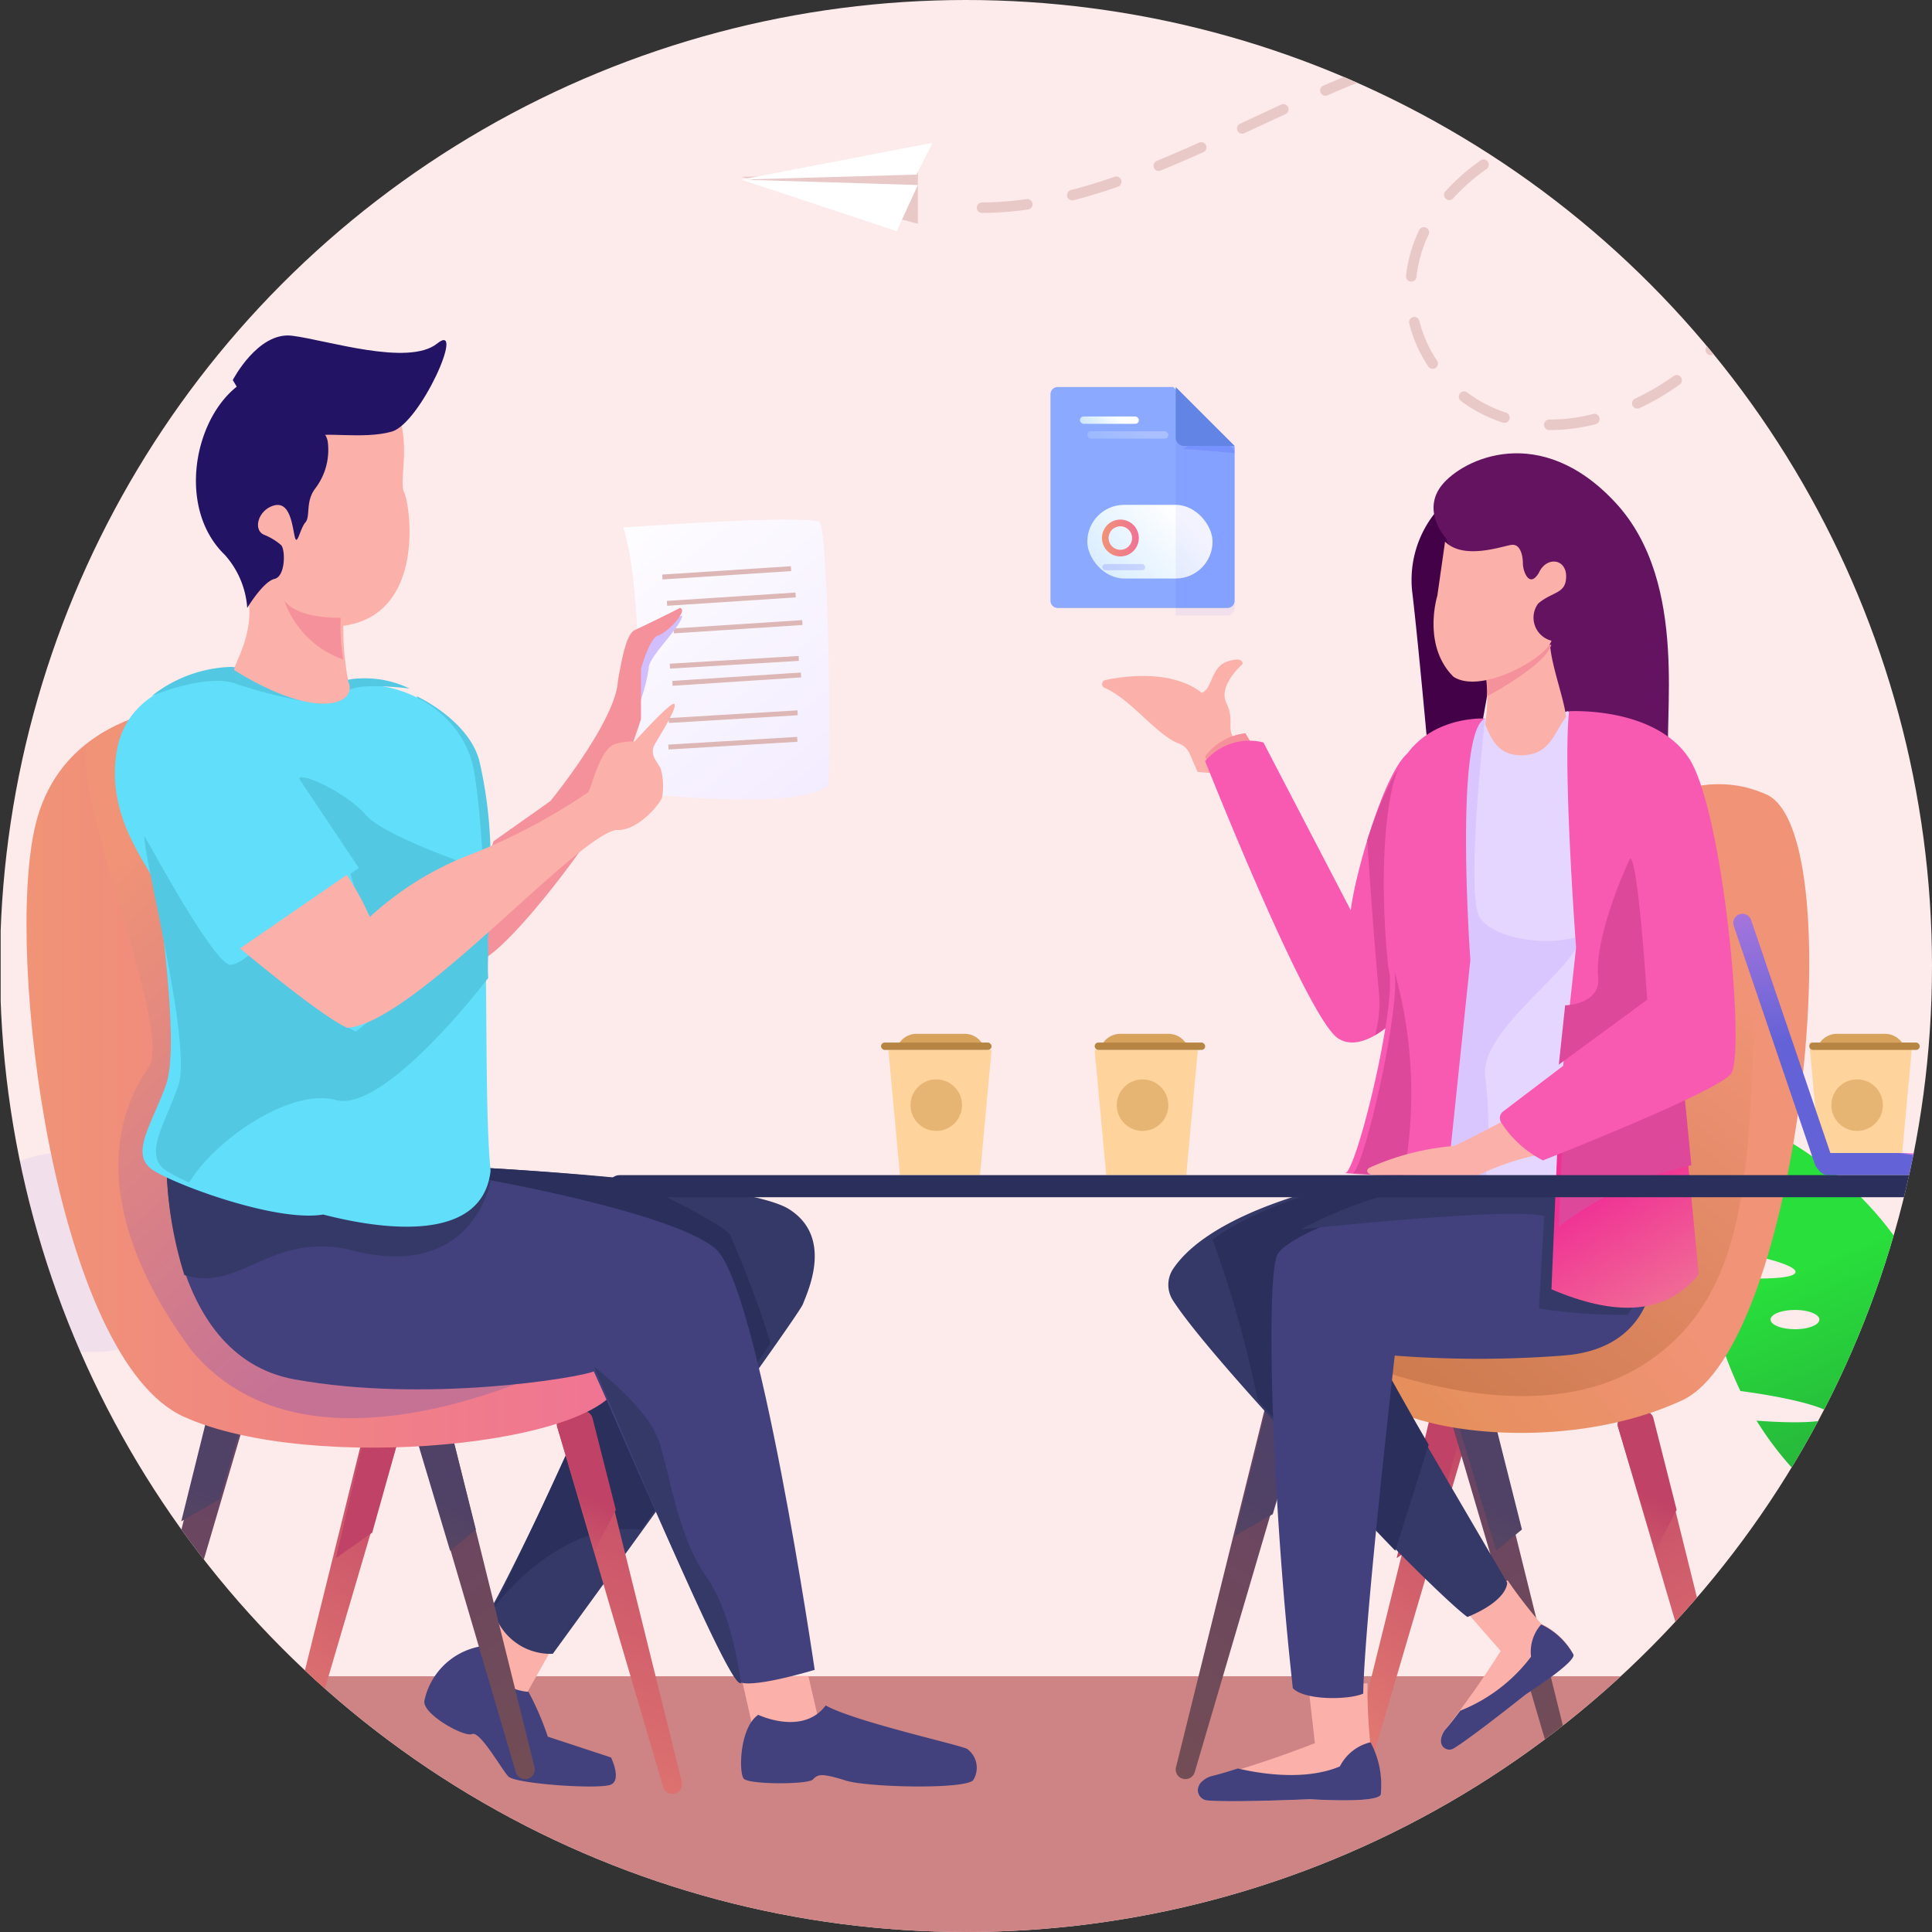 <svg xmlns="http://www.w3.org/2000/svg" xmlns:xlink="http://www.w3.org/1999/xlink" width="122" height="122" viewBox="0 0 122 122"><rect x="0" y="0" width="122" height="122" fill="#333333" stroke="none"/><defs><style>.a,.bt{fill:#fff;}.a{stroke:#707070;}.b{clip-path:url(#a);}.c{fill:#fdeaea;}.d{fill:#ce8484;}.bx,.cd,.cg,.e{fill:blue;}.ch,.e,.f{opacity:0.05;}.bu,.f{fill:none;}.g{fill:url(#b);}.h{fill:url(#c);}.i{fill:url(#d);}.j{fill:url(#e);}.k{fill:url(#f);}.l{fill:url(#g);}.m{fill:url(#h);}.n{fill:url(#i);}.o{fill:#e9c8c8;}.p{fill:url(#j);}.q{fill:url(#k);}.r{fill:url(#l);}.s{fill:url(#m);}.t{fill:url(#n);}.u{fill:url(#o);}.v{fill:url(#p);}.w{fill:url(#q);}.x{fill:url(#r);}.y{fill:url(#s);}.z{fill:#fcb0aa;}.aa{fill:#42417d;}.ab{fill:#353967;}.ac{fill:#2a305b;}.ad{fill:#430248;}.ae{fill:#641360;}.af{fill:url(#t);}.ag{fill:url(#u);}.ah{fill:#f4919a;}.ai{fill:#f85ab2;}.aj{fill:#de489b;}.ak{fill:url(#v);}.al{fill:#d7a25c;}.am{fill:#ffd49c;}.an{fill:#b78543;}.ao{fill:#e7b573;}.ap{fill:url(#w);}.aq{fill:url(#x);}.ar{fill:url(#y);}.as{fill:#ddb6b6;}.at{fill:url(#z);}.au{fill:url(#aa);}.av{fill:url(#ab);}.aw{fill:url(#ac);}.ax{fill:url(#ad);}.ay{fill:url(#ae);}.az{fill:url(#af);}.ba{fill:url(#ag);}.bb{fill:url(#ah);}.bc{fill:url(#ai);}.bd{fill:url(#aj);}.be{fill:#53c8e3;}.bf{fill:#61defa;}.bg{fill:#231364;}.bh{fill:url(#ak);}.bi{fill:url(#al);}.bj{fill:url(#am);}.bk{fill:url(#an);}.bl{fill:url(#ap);}.bm{fill:url(#aq);}.bn{fill:url(#ar);}.bo{fill:url(#as);}.bp{fill:url(#at);}.bq{fill:url(#au);}.br{fill:url(#av);}.bs{fill:url(#aw);}.bu,.cg{opacity:0.12;}.bv{fill:#8ba9ff;}.bw{fill:url(#ax);}.bx{opacity:0.1;}.by{fill:#6284e5;}.bz{fill:url(#ay);}.ca{opacity:0.26;fill:url(#az);}.cb{fill:url(#ba);}.cc{opacity:0.13;}.ce{fill:url(#bb);}.cf{fill:url(#bc);}.ch{fill:#ff0700;}</style><clipPath id="a"><circle class="a" cx="61" cy="61" r="61" transform="translate(-0.377 -0.127)"/></clipPath><linearGradient id="b" x1="0.153" y1="1.852" x2="0.545" y2="0.369" gradientUnits="objectBoundingBox"><stop offset="0" stop-color="#24553a"/><stop offset="1" stop-color="#49be55"/></linearGradient><linearGradient id="c" x1="0.566" y1="1.255" x2="0.47" y2="0.127" xlink:href="#b"/><linearGradient id="d" x1="0.848" y1="1.852" x2="0.455" y2="0.369" gradientUnits="objectBoundingBox"><stop offset="0" stop-color="#24553a"/><stop offset="1" stop-color="#28df3b"/></linearGradient><linearGradient id="e" x1="0.599" y1="1.166" x2="0.452" y2="0.159" xlink:href="#b"/><linearGradient id="f" x1="0.764" y1="-0.454" x2="0.375" y2="0.825" xlink:href="#b"/><linearGradient id="g" x1="0.541" y1="5.669" x2="0.495" y2="-0.24" xlink:href="#b"/><linearGradient id="h" x1="0.725" y1="0.895" x2="0" y2="-0.381" gradientUnits="objectBoundingBox"><stop offset="0" stop-color="#caeeff"/><stop offset="1" stop-color="#e6efff"/></linearGradient><linearGradient id="i" x1="0.782" y1="2.163" x2="0.227" y2="-1.375" gradientUnits="objectBoundingBox"><stop offset="0" stop-color="#c2e9fb"/><stop offset="1" stop-color="#a1c4fd"/></linearGradient><linearGradient id="j" x1="0.738" y1="1.434" x2="0.366" y2="-0.082" gradientUnits="objectBoundingBox"><stop offset="0" stop-color="#f09376"/><stop offset="1" stop-color="#c04266"/></linearGradient><linearGradient id="k" x1="0.185" y1="2.231" x2="0.466" y2="0.595" xlink:href="#j"/><linearGradient id="l" x1="0.271" y1="1.412" x2="0.64" y2="-0.1" xlink:href="#j"/><linearGradient id="m" x1="0.073" y1="2.971" x2="0.397" y2="1.067" xlink:href="#j"/><linearGradient id="n" x1="0.271" y1="1.412" x2="0.64" y2="-0.1" gradientUnits="objectBoundingBox"><stop offset="0" stop-color="#765150"/><stop offset="1" stop-color="#674266"/></linearGradient><linearGradient id="o" x1="0.056" y1="2.699" x2="0.437" y2="0.788" gradientUnits="objectBoundingBox"><stop offset="0" stop-color="#765150"/><stop offset="1" stop-color="#504266"/></linearGradient><linearGradient id="p" x1="0.737" y1="1.435" x2="0.366" y2="-0.082" xlink:href="#n"/><linearGradient id="q" x1="0.168" y1="2.16" x2="0.456" y2="0.661" xlink:href="#o"/><linearGradient id="r" x1="0.442" y1="0.66" x2="0.08" y2="1.088" gradientUnits="objectBoundingBox"><stop offset="0" stop-color="#f09376"/><stop offset="1" stop-color="#e38e56"/></linearGradient><linearGradient id="s" x1="0.729" y1="0.229" x2="0.054" y2="1.538" gradientUnits="objectBoundingBox"><stop offset="0" stop-color="#f09376"/><stop offset="1" stop-color="#b96d38"/></linearGradient><linearGradient id="t" x1="-1.088" y1="0.5" x2="-0.088" y2="0.5" gradientUnits="objectBoundingBox"><stop offset="0" stop-color="#f6f3ff"/><stop offset="1" stop-color="#e5d6ff"/></linearGradient><linearGradient id="u" x1="-0.723" y1="0.5" x2="0.277" y2="0.5" gradientUnits="objectBoundingBox"><stop offset="0" stop-color="#f6f3ff"/><stop offset="1" stop-color="#d9c6ff"/></linearGradient><linearGradient id="v" x1="0.686" y1="1.054" x2="0.474" y2="0.46" gradientUnits="objectBoundingBox"><stop offset="0" stop-color="#f07295"/><stop offset="0.99" stop-color="#f03295"/></linearGradient><linearGradient id="w" x1="0.491" y1="0.677" x2="1.17" y2="-0.872" gradientUnits="objectBoundingBox"><stop offset="0" stop-color="#6362d7"/><stop offset="1" stop-color="#ff8fe2"/></linearGradient><linearGradient id="x" x1="0.5" y1="0.5" x2="0.53" y2="0.485" xlink:href="#w"/><linearGradient id="y" x1="0.2" y1="-0.273" x2="1.725" y2="2.431" gradientUnits="objectBoundingBox"><stop offset="0" stop-color="#fff"/><stop offset="1" stop-color="#e5d6ff"/></linearGradient><linearGradient id="z" x1="0.393" y1="1.64" x2="0.62" y2="-0.106" xlink:href="#n"/><linearGradient id="aa" x1="0.056" y1="2.699" x2="0.437" y2="0.788" xlink:href="#o"/><linearGradient id="ab" x1="0.733" y1="1.44" x2="0.362" y2="-0.077" xlink:href="#n"/><linearGradient id="ac" x1="0.168" y1="2.16" x2="0.456" y2="0.661" xlink:href="#o"/><linearGradient id="ad" x1="0.271" y1="1.412" x2="0.64" y2="-0.1" xlink:href="#j"/><linearGradient id="ae" x1="0.073" y1="2.971" x2="0.398" y2="1.067" xlink:href="#j"/><linearGradient id="af" x1="0.049" y1="1.623" x2="0.276" y2="-0.124" xlink:href="#j"/><linearGradient id="ag" x1="0.185" y1="2.231" x2="0.466" y2="0.595" xlink:href="#j"/><linearGradient id="ah" y1="0.5" x2="1" y2="0.5" gradientUnits="objectBoundingBox"><stop offset="0" stop-color="#f09376"/><stop offset="1" stop-color="#f07295"/></linearGradient><linearGradient id="ai" x1="0.139" y1="0.151" x2="0.523" y2="0.747" gradientUnits="objectBoundingBox"><stop offset="0" stop-color="#f09376"/><stop offset="1" stop-color="#c67295"/></linearGradient><linearGradient id="aj" x1="0.264" y1="-0.328" x2="0.374" y2="0.05" gradientUnits="objectBoundingBox"><stop offset="0" stop-color="#f6f3ff"/><stop offset="1" stop-color="#d1beff"/></linearGradient><linearGradient id="ak" x1="0.736" y1="1.436" x2="0.371" y2="-0.091" xlink:href="#n"/><linearGradient id="al" x1="0.169" y1="2.15" x2="0.453" y2="0.657" xlink:href="#o"/><linearGradient id="am" x1="-3.456" y1="3" x2="-3.229" y2="1.254" xlink:href="#j"/><linearGradient id="an" x1="0.185" y1="2.23" x2="0.466" y2="0.595" xlink:href="#j"/><linearGradient id="ap" x1="0.073" y1="2.971" x2="0.397" y2="1.067" xlink:href="#j"/><linearGradient id="aq" x1="0.294" y1="0.135" x2="0.557" y2="-1.649" xlink:href="#n"/><linearGradient id="ar" x1="0.056" y1="2.698" x2="0.437" y2="0.788" xlink:href="#o"/><linearGradient id="as" x1="0.874" y1="0.185" x2="0.488" y2="0.612" xlink:href="#ah"/><linearGradient id="at" x1="0.979" y1="0.062" x2="0.596" y2="0.489" xlink:href="#ai"/><linearGradient id="au" x1="0.373" y1="1.031" x2="0.83" y2="-0.359" xlink:href="#w"/><linearGradient id="av" x1="0.733" y1="-0.222" x2="1.251" y2="-1.774" xlink:href="#w"/><linearGradient id="aw" x1="0.5" y1="0.505" x2="0.51" y2="-0.675" xlink:href="#w"/><linearGradient id="ax" x1="0.835" y1="0.313" x2="-0.975" y2="1.321" gradientUnits="objectBoundingBox"><stop offset="0" stop-color="#fff"/><stop offset="1" stop-color="#aad7ff"/></linearGradient><linearGradient id="ay" x1="0.72" y1="0.468" x2="-0.47" y2="0.643" xlink:href="#ax"/><linearGradient id="az" x1="0.717" y1="0.474" x2="-0.456" y2="0.612" xlink:href="#ax"/><linearGradient id="ba" x1="-0.001" x2="0.999" xlink:href="#ah"/><linearGradient id="bb" x1="0.022" y1="0.993" x2="1.191" y2="-0.213" xlink:href="#t"/><linearGradient id="bc" x1="0" xlink:href="#ah"/></defs><g class="b" transform="translate(0.377 0.127)"><g transform="translate(-5.682 -70.196)"><g transform="translate(0)"><path class="c" d="M0,0H127.551l.348,232.048L0,232.478Z" transform="translate(5.347)"/><g transform="translate(0 14.042)"><g transform="translate(0 0)"><path class="d" d="M26.069,528.122h152.1l.415,52.172-152.515.1Z" transform="translate(-18.382 -366.246)"/><g transform="translate(0 0)"><rect class="e" width="14.886" height="12.558" rx="6.279" transform="translate(2.791 128.837)"/><rect class="f" width="23.259" height="5.581" rx="2.791" transform="translate(45.588 115.349)"/><rect class="f" width="23.259" height="23.256" rx="11.628" transform="translate(63.731 103.721)"/><path class="g" d="M428.224,429.26a26.615,26.615,0,0,0,.2,7.6h5.008a20.607,20.607,0,0,0,7.719-7.292c-2.69.208-4.675.1-4.721-.3-.052-.459,2.47-1.14,5.745-1.573a25.816,25.816,0,0,0,2.217-7.294c-3.171.317-5.652.237-5.705-.21-.053-.467,2.567-1.165,5.933-1.6a53.93,53.93,0,0,0-.062-9.178c-6.771,2.347-10.824,6.156-13.219,10.206,1.572,2.271,2.518,4.093,2.2,4.34-.286.224-1.533-.915-3.063-2.734a23.919,23.919,0,0,0-1.936,5.92c1.356,2.023,2.137,3.59,1.846,3.818C430.159,431.146,429.325,430.461,428.224,429.26Zm8.96-6.073c0-.333.69-.607,1.54-.607s1.54.272,1.54.607-.69.608-1.54.608-1.54-.269-1.54-.6Z" transform="translate(-296.868 -283.836)"/><path class="h" d="M413.568,410.113s-3.742-21.96,6.295-38.6c-3.4,11.523-3.488,38.6-3.488,38.6Z" transform="translate(-286.354 -257.555)"/><path class="i" d="M381.8,430.968c-.291-.228.489-1.8,1.846-3.818a23.889,23.889,0,0,0-1.936-5.92c-1.53,1.817-2.776,2.958-3.063,2.734-.315-.25.629-2.069,2.2-4.34-2.394-4.046-6.447-7.858-13.217-10.206a53.5,53.5,0,0,0-.062,9.178c3.366.431,5.986,1.13,5.932,1.6-.051.448-2.532.527-5.7.21a25.824,25.824,0,0,0,2.216,7.294c3.275.433,5.8,1.114,5.744,1.573-.046.4-2.037.506-4.72.3a20.593,20.593,0,0,0,7.718,7.292h5.006a26.582,26.582,0,0,0,.2-7.6C382.865,430.461,382.03,431.146,381.8,430.968Zm-8.336-7.17c-.851,0-1.54-.272-1.54-.608s.69-.607,1.54-.607,1.541.272,1.541.607S374.316,423.8,373.465,423.8Z" transform="translate(-254.812 -283.836)"/><path class="j" d="M421.985,413.554s.5-21.982,12.56-35.98c-3.468,7.848-11.8,33.345-11.557,37.209C421.985,414.782,421.985,413.554,421.985,413.554Z" transform="translate(-292.663 -261.76)"/><path class="k" d="M420.468,452.628l6.073-19.968a.707.707,0,0,1,.677-.5h3.242a.71.71,0,0,1,.59.313.694.694,0,0,1,.063.659l-8.283,19.418Z" transform="translate(-291.611 -299.605)"/><path class="l" d="M441.714,432.593c.418,1.481,1.949,6.391,4.346,8.407,1.521-.553.326-7.164.052-8.573a.311.311,0,0,0-.3-.264h-3.807a.3.3,0,0,0-.246.134.356.356,0,0,0-.046.3Z" transform="translate(-306.331 -299.605)"/><path class="m" d="M409,512.25h-8.674a1.411,1.411,0,0,1-1.379-1.112l-2.729-13a.638.638,0,0,1,.131-.536.649.649,0,0,1,.5-.237h14.691a1.413,1.413,0,0,1,1.092.516,1.39,1.39,0,0,1,.286,1.167l-2.539,12.089A1.411,1.411,0,0,1,409,512.25Z" transform="translate(-274.789 -344.808)"/><path class="n" d="M419.37,497.367h-3.216l-2.218,10.362a1.426,1.426,0,0,1-1.4,1.112H405.3l.491,2.3a1.431,1.431,0,0,0,1.4,1.112h8.83a1.431,1.431,0,0,0,1.4-1.112l2.739-12.808a.784.784,0,0,0-.165-.667A.829.829,0,0,0,419.37,497.367Z" transform="translate(-281.097 -344.808)"/><path class="o" d="M181.395,218.115v3.256l-11.165-2.962Z" transform="translate(-118.129 -151.212)"/><path class="o" d="M254.993,214.42h-.082a.331.331,0,0,1,0-.662h.082a10.78,10.78,0,0,0,2.687-.352.331.331,0,0,1,.165.641,11.462,11.462,0,0,1-2.852.373Zm-2.918-.452a.31.31,0,0,1-.1-.017,9.028,9.028,0,0,1-2.646-1.371.331.331,0,0,1,.4-.53,8.371,8.371,0,0,0,2.453,1.272.331.331,0,0,1-.1.646Zm8.393-.9a.331.331,0,0,1-.139-.631,15.222,15.222,0,0,0,2.433-1.426.33.33,0,1,1,.385.537,15.809,15.809,0,0,1-2.539,1.489.322.322,0,0,1-.139.031Zm37.046-2.159a.329.329,0,0,1-.224-.089c-.008-.007-.8-.744-2.179-1.887a.33.33,0,0,1,.419-.51c1.395,1.158,2.2,1.906,2.208,1.914a.331.331,0,0,1-.224.573Zm-49.967-.354a.329.329,0,0,1-.274-.147,8.68,8.68,0,0,1-1.209-2.736.33.33,0,0,1,.639-.16,8.017,8.017,0,0,0,1.121,2.53.328.328,0,0,1-.273.513Zm17.56-.858a.331.331,0,0,1-.242-.555,12.9,12.9,0,0,0,1.673-2.265.33.33,0,1,1,.57.331,13.534,13.534,0,0,1-1.751,2.383.329.329,0,0,1-.247.107Zm27.958-2.5a.329.329,0,0,1-.2-.069c-.757-.585-1.534-1.164-2.307-1.723a.331.331,0,0,1,.385-.538c.781.563,1.565,1.147,2.327,1.737a.331.331,0,0,1-.2.593Zm-46.871-2.15h-.035a.331.331,0,0,1-.292-.365,8.946,8.946,0,0,1,.824-2.875.33.33,0,1,1,.595.285,8.238,8.238,0,0,0-.761,2.661.33.33,0,0,1-.334.292Zm21.765-.331a.331.331,0,0,1-.316-.427,10.9,10.9,0,0,0,.439-2.766.33.33,0,1,1,.659.017,11.58,11.58,0,0,1-.465,2.934.33.33,0,0,1-.319.242Zm20.41-.9a.324.324,0,0,1-.183-.056c-.8-.538-1.616-1.064-2.418-1.561a.33.33,0,0,1,.346-.562c.809.5,1.629,1.031,2.438,1.571a.331.331,0,0,1-.183.606Zm-4.909-3.041a.32.32,0,0,1-.165-.043c-.845-.48-1.7-.94-2.529-1.367a.331.331,0,0,1,.3-.59c.842.432,1.7.9,2.554,1.381a.331.331,0,0,1-.165.619Zm-64.369-.061a.331.331,0,0,1,0-.662,20.441,20.441,0,0,0,2.826-.217.331.331,0,0,1,.093.655,21.209,21.209,0,0,1-2.916.223Zm5.7-.794a.331.331,0,0,1-.082-.652c.877-.227,1.772-.5,2.733-.831a.331.331,0,1,1,.215.625c-.978.339-1.888.616-2.784.847a.312.312,0,0,1-.082.007ZM248.6,199.9a.331.331,0,0,1-.247-.553,13.2,13.2,0,0,1,2.219-1.952.33.33,0,0,1,.378.542,12.522,12.522,0,0,0-2.107,1.853.329.329,0,0,1-.246.106Zm19.5-.89a.33.33,0,0,1-.319-.248,9.861,9.861,0,0,0-1.071-2.575.33.33,0,1,1,.567-.338,10.521,10.521,0,0,1,1.14,2.748.331.331,0,0,1-.236.4.318.318,0,0,1-.084.007Zm10.226-.865a.329.329,0,0,1-.136-.029c-.886-.4-1.775-.777-2.642-1.116a.331.331,0,0,1,.238-.617c.879.342,1.779.723,2.676,1.13a.331.331,0,0,1-.136.632Zm-48.076-.083a.331.331,0,0,1-.124-.637c.8-.331,1.667-.7,2.636-1.137a.331.331,0,1,1,.269.6c-.98.44-1.85.815-2.66,1.146a.329.329,0,0,1-.12.02Zm23.007-1.507a.331.331,0,0,1-.141-.629,22.584,22.584,0,0,1,2.719-1.07.331.331,0,0,1,.2.63,21.86,21.86,0,0,0-2.642,1.038.329.329,0,0,1-.138.027Zm19.69-.5a.358.358,0,0,1-.1-.016c-.928-.3-1.855-.557-2.756-.773a.331.331,0,0,1,.154-.643c.916.221,1.859.485,2.8.786a.331.331,0,0,1-.1.647Zm-37.423-.345a.331.331,0,0,1-.139-.631l.688-.32q.966-.45,1.933-.9a.331.331,0,0,1,.274.6q-.966.444-1.929.895l-.688.321a.328.328,0,0,1-.138.03Zm23.2-.936a.331.331,0,0,1-.061-.657,23.01,23.01,0,0,1,2.9-.356.331.331,0,0,1,.04.662,22.433,22.433,0,0,0-2.818.347.393.393,0,0,1-.062,0Zm8.609-.059a.349.349,0,0,1-.05,0c-.959-.147-1.913-.248-2.834-.3a.331.331,0,0,1,.035-.662l.247.015a12.4,12.4,0,0,0-2-1.476.33.33,0,1,1,.337-.568,12.906,12.906,0,0,1,2.352,1.79.332.332,0,0,1,.091.315c.615.055,1.236.132,1.867.227a.332.332,0,0,1-.049.662Zm-26.562-1.406a.331.331,0,0,1-.131-.634c.967-.419,1.845-.78,2.681-1.1a.331.331,0,0,1,.236.618c-.824.318-1.7.675-2.655,1.09a.328.328,0,0,1-.13.03Zm5.39-2.044a.331.331,0,0,1-.1-.647c.968-.3,1.915-.555,2.814-.751a.331.331,0,0,1,.139.647c-.88.192-1.808.439-2.757.736A.327.327,0,0,1,246.159,191.27Zm14.14-.158a.338.338,0,0,1-.113-.02,18.486,18.486,0,0,0-1.854-.572q-.43-.109-.869-.2a.331.331,0,0,1,.129-.649c.3.06.6.129.9.2a19.294,19.294,0,0,1,1.92.593.331.331,0,0,1-.114.641Zm-8.508-1.042a.331.331,0,0,1-.032-.662,21.022,21.022,0,0,1,2.924-.088.331.331,0,0,1-.027.662,20.212,20.212,0,0,0-2.832.083Z" transform="translate(-151.774 -131.238)"/><path class="p" d="M358.159,497.27h0a.6.6,0,0,0,.437-.723L352.9,473.564a.6.6,0,0,0-.282-.375.622.622,0,0,0-.47-.064l-.99.259a.61.61,0,0,0-.375.285.591.591,0,0,0-.055.462l6.684,22.725a.613.613,0,0,0,.746.414Z" transform="translate(-243.246 -327.989)"/><path class="q" d="M354.426,479.358l-1.469-5.793a.6.6,0,0,0-.289-.376.65.65,0,0,0-.482-.064l-1.015.259a.624.624,0,0,0-.384.285.58.58,0,0,0-.057.463l2.353,7.81Z" transform="translate(-243.246 -327.989)"/><path class="r" d="M295.046,497.27h0a.6.6,0,0,1-.437-.723l5.695-22.983a.6.6,0,0,1,.282-.375.621.621,0,0,1,.47-.064l.989.259a.61.61,0,0,1,.375.285.591.591,0,0,1,.055.462l-6.683,22.725a.614.614,0,0,1-.746.414Z" transform="translate(-204.345 -327.988)"/><path class="s" d="M308.961,473.385l-.946-.26a.569.569,0,0,0-.45.063.6.6,0,0,0-.27.377l-2.089,8.841L307.5,480.8l1.87-6.667a.619.619,0,0,0-.052-.463.587.587,0,0,0-.357-.286Z" transform="translate(-211.704 -327.989)"/><path class="t" d="M260.164,494.238h0a.6.6,0,0,1-.437-.723l5.694-22.983a.6.6,0,0,1,.282-.375.621.621,0,0,1,.47-.064l.989.259a.611.611,0,0,1,.375.285.592.592,0,0,1,.056.462l-6.684,22.725a.614.614,0,0,1-.746.414Z" transform="translate(-180.162 -325.886)"/><path class="u" d="M275.57,471.871l-1-.262a.629.629,0,0,0-.477.064.607.607,0,0,0-.286.379l-1.964,7.908,2.408-1.383L276,472.626a.6.6,0,0,0-.056-.467.618.618,0,0,0-.379-.288Z" transform="translate(-188.573 -326.937)"/><path class="v" d="M323.277,494.239h0a.6.6,0,0,0,.437-.723l-5.694-22.984a.6.6,0,0,0-.282-.375.622.622,0,0,0-.47-.064l-.99.259a.61.61,0,0,0-.375.285.592.592,0,0,0-.055.462l6.688,22.726a.613.613,0,0,0,.742.414Z" transform="translate(-219.064 -325.886)"/><path class="w" d="M319.887,474.09l-2.511-.985a.582.582,0,0,0-.011.369l2.535,8.469,1.627-1.345Z" transform="translate(-220.116 -327.989)"/><path class="x" d="M315.673,346.95a7.2,7.2,0,0,1,8.563-2.167c5.628,2.069,2.272,34.869-5.234,38.316s-17.511,1.971-19.471-.3,4.106-9.751,4.106-9.751Z" transform="translate(-207.499 -238.633)"/><path class="y" d="M320.831,344.214a7.144,7.144,0,0,0-5.106,2.722L303.6,373.064s-3.891,4.768-4.46,7.849c5.02,1.808,12.27,3.218,17.451-.087,7.2-4.6,6.553-13.51,7.166-25.776C324.059,348.993,322.492,345.847,320.831,344.214Z" transform="translate(-207.499 -238.633)"/><path class="z" d="M315.876,509.928l2.208,2.517a58.3,58.3,0,0,1-3.47,4.923,1.264,1.264,0,0,0-.281.551.644.644,0,0,0,.068.536.535.535,0,0,0,.722.142c1.153-.7,4.543-3.427,4.543-3.427s3.1-1.987,3.013-2.512a4.545,4.545,0,0,0-2.041-1.928,31.287,31.287,0,0,1-2.123-2.747Z" transform="translate(-218.013 -352.167)"/><path class="aa" d="M320,519.117a10.433,10.433,0,0,1-4.471,3.41c-.325.437-.638.84-.912,1.156a1.26,1.26,0,0,0-.282.548.64.64,0,0,0,.068.533.537.537,0,0,0,.722.141c1.153-.7,4.543-3.408,4.543-3.408s3.1-1.976,3.013-2.5a4.535,4.535,0,0,0-2.041-1.918A2.584,2.584,0,0,0,320,519.117Z" transform="translate(-218.013 -358.475)"/><path class="z" d="M271.226,529.214l.424,3.774a66.119,66.119,0,0,1-6.479,2.159,1.413,1.413,0,0,0-.625.313.71.71,0,0,0-.287.534.627.627,0,0,0,.584.613c1.538.135,6.5-.074,6.5-.074s4.2.267,4.47-.266a5.186,5.186,0,0,0-.649-3.13,35.243,35.243,0,0,1-.191-3.927Z" transform="translate(-183.316 -366.885)"/><path class="aa" d="M273.23,542.867c-2.284.963-5.277.406-6.442.129-.593.193-1.151.358-1.616.473a1.386,1.386,0,0,0-.625.331.767.767,0,0,0-.287.565.649.649,0,0,0,.584.649c1.538.142,6.5-.078,6.5-.078s4.2.283,4.47-.282a5.759,5.759,0,0,0-.649-3.313A2.929,2.929,0,0,0,273.23,542.867Z" transform="translate(-183.316 -375.295)"/><path class="ab" d="M269.5,426.1s-8.4,1.608-10.994,5.437a1.817,1.817,0,0,0-.027,2c2.63,4.1,16.243,18.278,18.6,20,2.611-1.079,2.509-2.175,2.509-2.175l-9.267-15.839,4.314-2.98,3.213-6.445Z" transform="translate(-179.111 -295.4)"/><path class="ac" d="M277.038,435.706l4.265-3.038,1.945-4.028.326-2.543h-7.345s-5.505,1.087-8.936,3.6a69.729,69.729,0,0,1,2.839,10.1c2.85,3.323,6.15,6.933,8.7,9.554l2.108-6.695C278.978,439.3,277.038,435.706,277.038,435.706Z" transform="translate(-185.419 -295.4)"/><path class="aa" d="M303.606,429.83s.493,5.718-5.814,6.148a69.519,69.519,0,0,1-10.582,0s-1.9,16.572-1.991,21.345c-.962.42-3.749.42-4.445-.348-1.307-11.693-1.742-26.032-.959-27.4s8.08-4.108,12.409-4.108a99.353,99.353,0,0,0,10.758-.888Z" transform="translate(-193.831 -294.349)"/><path class="ab" d="M296.286,423.852a26.622,26.622,0,0,0-10.795,3.1s13.358-1.435,15.362-.824l-.336,5.824a35.045,35.045,0,0,0,5.6.4,6.463,6.463,0,0,0,1.231-4.116l-.425-3.71c-.354-.557-.69-1.059-.975-1.468A86.134,86.134,0,0,1,296.286,423.852Z" transform="translate(-198.036 -293.297)"/><path class="ad" d="M309.767,288.109a6.783,6.783,0,0,0-1.481,5c.358,2.957,1.026,10.348,1.026,10.348l3.347-1.73.7-3.963-1.669-4.526-1.491-5.127Z" transform="translate(-213.807 -199.737)"/><path class="ae" d="M313.568,281.337s-1.571-1.71-.247-3.356,6.207-4.011,10.96,1.117,2.933,13.968,3.395,16.518c-.4,2.815-8.875-2.456-8.875-2.456l-2.977-6.7Z" transform="translate(-216.961 -191.327)"/><path class="af" d="M310.769,329.514a10.337,10.337,0,0,0,5.241-.463l3.153,1.9-1.416,27.869h-12.54l2.562-25.579S308.982,329.7,310.769,329.514Z" transform="translate(-211.704 -228.12)"/><path class="ag" d="M309.164,331.68a10.39,10.39,0,0,0-1.384,2.61l-2.572,25.579H310.8a28.16,28.16,0,0,0-.006-6.7c-.359-3,5.9-6.859,6.044-8.916-1.689.743-5.476.343-6.394-1.143s.346-12.548.346-12.548Z" transform="translate(-211.704 -229.171)"/><path class="z" d="M250.575,325.528l-.5-1.149a1.171,1.171,0,0,0-.668-.633c-1.389-.508-3.088-2.847-4.7-3.52a.259.259,0,0,1,.042-.492c1.314-.283,4.248-.643,6.084.8.672-.2.568-1.615,1.622-1.97s.962.159.962.159-1.562,1.354-1.026,2.446-.006,1.592.5,2.264a24.62,24.62,0,0,1,1.42,2.448Z" transform="translate(-169.648 -220.762)"/><path class="ah" d="M269.168,336.39a2.581,2.581,0,0,0,.329-.582,20.074,20.074,0,0,0-1.076-2.033,1.445,1.445,0,0,1-.1-.175,3.734,3.734,0,0,0-2.545,1.457l.394,1.014Z" transform="translate(-184.368 -231.274)"/><path class="ai" d="M278.938,335.721c-1.575.33-3.725,7.845-3.967,10.114l-5.517-10.6a3.644,3.644,0,0,0-3.678,1.181s6.4,16.188,8.385,17.5,5.019-2.639,5.019-2.639S280.569,335.38,278.938,335.721Z" transform="translate(-184.368 -232.325)"/><path class="aj" d="M302.44,351.719c.313-4.063.934-13.83-.388-13.565-.939.188-2.077,2.784-2.911,5.357,0,0,.37,5.783.727,9.5a7.646,7.646,0,0,1-.234,2.816,10.962,10.962,0,0,0,2.613-2.312Z" transform="translate(-207.499 -234.428)"/><path class="ai" d="M303.429,330.57s-4.882-.293-5.888,4.49-.211,11.331-.211,11.331c.633,1.853-2.016,12.836-2.739,12.887a38.279,38.279,0,0,0,6.5,0l1.408-13.464S301.463,331.412,303.429,330.57Z" transform="translate(-204.345 -229.171)"/><path class="ak" d="M345.09,401.836l1.269,13.247c-2.1,2.6-5.322,2.638-9.3.94l.5-12Z" transform="translate(-233.784 -278.58)"/><path class="aj" d="M338.572,413.12a21.217,21.217,0,0,1,8.373-3.884l-.579-5.884-7.466,2.112Z" transform="translate(-234.835 -279.631)"/><path class="z" d="M323.406,317.005a11.093,11.093,0,0,1,0,3.428c.34.715.707,1.946,2.262,1.946,1.858,0,2.063-1.411,2.855-2.42-.151-1.213-.911-3.186-1.017-4.556C326.016,315.37,323.406,317.005,323.406,317.005Z" transform="translate(-224.321 -218.659)"/><path class="ah" d="M327.593,315.4c-.74.094-1.377.182-1.928.263a17.971,17.971,0,0,0-2.259,1.054,9.308,9.308,0,0,1,.133,1.938C324.772,317.981,327.241,316.506,327.593,315.4Z" transform="translate(-224.321 -218.659)"/><path class="aj" d="M298.714,382.123c.6,1.855-1.918,12.846-2.606,12.9,1.26.09,2.343.123,3.235.126A28.412,28.412,0,0,0,298.714,382.123Z" transform="translate(-205.396 -264.914)"/><path class="z" d="M308.312,412.45s-3.158,1.667-3.685,1.879a16.286,16.286,0,0,0-5.278,1.344c-.363.152-.226.475.229.5h6.576a16.88,16.88,0,0,1,4.617-1.442Z" transform="translate(-207.499 -285.939)"/><path class="z" d="M313.517,294.174l-.487,3.411s-.979,3.126,1.015,5.116c1.714,1.136,5.843-1.137,6.192-2.274a1.5,1.5,0,0,1-.84-2.346c.91-.781,1.766-.588,1.766-1.718s-1.247-1.271-1.724-.221c-.6,1.009-1.007-.1-1.007-.588s-.152-1.242-.708-1.179S314.719,295.363,313.517,294.174Z" transform="translate(-216.961 -203.942)"/><path class="ai" d="M330.81,329.059s5.363-.316,7.55,2.935,3.617,18.791,2.667,19.971-11.868,5.458-11.868,5.458a6.87,6.87,0,0,1-2.622-2.372.522.522,0,0,1,.112-.72l3.787-2.877.817-7.476S330.411,332.837,330.81,329.059Z" transform="translate(-226.424 -228.12)"/><path class="aj" d="M343.076,359.378c-.447.9-2.27,5.139-2.014,7.541.133,1.248-1.19,1.712-2.088,1.735l-.4,3.747,5.582-4.1S343.585,359.378,343.076,359.378Z" transform="translate(-234.835 -249.145)"/><path class="al" d="M207.779,396.422H202.2l.134-.273a1.318,1.318,0,0,1,1.2-.657h2.916a1.318,1.318,0,0,1,1.2.657Z" transform="translate(-140.291 -274.181)"/><path class="am" d="M206.346,406.71h-5.054l-.729-7.907h6.513Z" transform="translate(-139.157 -276.477)"/><rect class="an" width="6.978" height="0.465" rx="0.233" transform="translate(60.94 121.861)"/><ellipse class="ao" cx="1.628" cy="1.628" rx="1.628" ry="1.628" transform="translate(62.8 124.186)"/><path class="al" d="M249.744,396.422h-5.582l.134-.273a1.318,1.318,0,0,1,1.2-.657h2.917a1.318,1.318,0,0,1,1.2.657Z" transform="translate(-169.384 -274.181)"/><path class="am" d="M248.811,406.71h-5.055l-.729-7.907h6.513Z" transform="translate(-168.597 -276.477)"/><rect class="an" width="6.978" height="0.465" rx="0.233" transform="translate(74.43 121.861)"/><ellipse class="ao" cx="1.628" cy="1.628" rx="1.628" ry="1.628" transform="translate(75.826 124.186)"/><path class="al" d="M397.259,396.422h-5.582l.134-.273a1.319,1.319,0,0,1,1.2-.657h2.916a1.318,1.318,0,0,1,1.2.657Z" transform="translate(-271.651 -274.181)"/><path class="am" d="M395.92,405.194h-5.054l-.729-7.907h6.513Z" transform="translate(-270.583 -275.426)"/><rect class="an" width="6.978" height="0.465" rx="0.233" transform="translate(119.553 121.861)"/><ellipse class="ao" cx="1.628" cy="1.628" rx="1.628" ry="1.628" transform="translate(120.949 124.186)"/><path class="z" d="M456.884,329.662l-2.457,1.227s-8.648-8.984-8.648-10.061a17.964,17.964,0,0,0-.907-2.957l-1.122-.1s-3.9-3.021-3.544-2.237a16.51,16.51,0,0,0,2.042,2.575l-.411,2.512a4.514,4.514,0,0,0,2,2.136c1.322,2.294,8.215,13.945,9.7,14.042a7.372,7.372,0,0,0,4.783-2.223l-1.445-4.91" transform="translate(-305.279 -218.659)"/><path class="ah" d="M491.034,364.463l-.647-2.052-1.673.783c.053,1.3.373,3.525,1.847,4.8a6.591,6.591,0,0,0,.944-.663A7.621,7.621,0,0,1,491.034,364.463Z" transform="translate(-338.924 -251.248)"/><path class="ah" d="M444.782,324.5s1.226.669,1.347,1.4c-.135-.248-1.031-1.192-1.4-1.091l.048-.3" transform="translate(-308.434 -224.966)"/><path class="ah" d="M448.7,329.051a10.031,10.031,0,0,1-.93,2.452h0a3.858,3.858,0,0,0,.415.339A8.283,8.283,0,0,0,448.7,329.051Z" transform="translate(-310.536 -228.12)"/><path class="ap" d="M499.612,339.665c-.107.176-7.864,6.435-7.864,6.435s.128,4.622,1.929,6.123l5.979-2.525-.046-10.033" transform="translate(-341.027 -235.479)"/><rect class="aq" width="20.003" height="1.395" rx="0.698" transform="translate(120.018 128.837)"/><path class="ar" d="M146.835,306.887s.6-12.234-.87-16.761c1.686-.109,10.441-.763,12.4-.382.544.655.761,14.877.544,16.684C156.895,308.071,146.835,306.887,146.835,306.887Z" transform="translate(-101.307 -200.788)"/><path class="as" d="M0,0H8.138V.308H0Z" transform="translate(47.84 95.714) rotate(-3.72)"/><path class="z" d="M118.74,518.464l1.545-2.745L117,512.53l-1.368,3.255.143,1.2,2.643,2.054Z" transform="translate(-80.279 -355.321)"/><path class="aa" d="M108.511,521.629a3.386,3.386,0,0,0,3.086,2.861,18.058,18.058,0,0,1,1.219,2.829l3.992,1.315s.685,1.389,0,1.71-6.047-.035-6.49-.516-1.782-2.887-2.283-2.672-3.177-1.277-3.01-2.112A4.413,4.413,0,0,1,108.511,521.629Z" transform="translate(-72.919 -361.628)"/><path class="ab" d="M117.15,423.065s16.535.857,19.31,2.613,1.229,5.1.875,6-15.792,22.078-15.792,22.078a3.733,3.733,0,0,1-3.815-3.03c1.908-3.341,8.922-18.554,8.922-18.554l-9.494-3.276Z" transform="translate(-81.33 -293.297)"/><path class="ac" d="M127.071,445.919l.055.007c2.923-4.173,6.263-8.964,8.166-11.777a62.092,62.092,0,0,0-2.566-6.863c-.437-.609-4.056-2.424-6.2-3.466-4.727-.505-9.379-.754-9.379-.754v5.884l9.262,3.3s-6.838,15.348-8.7,18.718C117.713,450.972,121.726,445.344,127.071,445.919Z" transform="translate(-81.33 -293.297)"/><path class="at" d="M43.291,494.237h0a.6.6,0,0,1-.437-.722l5.694-22.983a.6.6,0,0,1,.282-.375.622.622,0,0,1,.47-.064l.989.259a.611.611,0,0,1,.375.285.592.592,0,0,1,.056.462l-6.682,22.725a.614.614,0,0,1-.749.414Z" transform="translate(-29.811 -325.886)"/><path class="au" d="M58.7,468.838l-1-.262a.631.631,0,0,0-.476.065.609.609,0,0,0-.286.379l-1.964,7.908,2.408-1.383,1.755-5.952a.6.6,0,0,0-.056-.467A.618.618,0,0,0,58.7,468.838Z" transform="translate(-38.223 -324.835)"/><path class="av" d="M109.438,494.238h0a.6.6,0,0,0,.437-.722l-5.694-22.984a.6.6,0,0,0-.282-.375.622.622,0,0,0-.47-.064l-.99.259a.61.61,0,0,0-.375.285.592.592,0,0,0-.055.462l6.684,22.725a.613.613,0,0,0,.746.414Z" transform="translate(-70.816 -325.886)"/><path class="aw" d="M104.53,474.091l-2.51-.986a.576.576,0,0,0-.012.369l2.536,8.469,1.626-1.345Z" transform="translate(-70.816 -327.989)"/><path class="ax" d="M75.139,497.271h0a.6.6,0,0,1-.437-.722L80.4,473.564a.6.6,0,0,1,.282-.375.622.622,0,0,1,.47-.064l.989.259a.611.611,0,0,1,.375.285.592.592,0,0,1,.056.462l-6.686,22.726a.614.614,0,0,1-.744.414Z" transform="translate(-51.891 -327.989)"/><path class="ay" d="M90.572,473.385l-.948-.26a.57.57,0,0,0-.449.064.6.6,0,0,0-.27.376l-2.087,8.842,2.293-1.606,1.871-6.667a.62.62,0,0,0-.053-.463A.588.588,0,0,0,90.572,473.385Z" transform="translate(-60.302 -327.989)"/><path class="az" d="M139.769,497.272h0a.6.6,0,0,0,.437-.722l-5.7-22.985a.6.6,0,0,0-.283-.375.623.623,0,0,0-.471-.064l-.986.259a.61.61,0,0,0-.375.285.591.591,0,0,0-.055.462l6.688,22.726a.613.613,0,0,0,.741.414Z" transform="translate(-91.844 -327.989)"/><path class="ba" d="M136.037,479.358l-1.472-5.793a.6.6,0,0,0-.29-.375.652.652,0,0,0-.483-.064l-1.011.259a.624.624,0,0,0-.385.285.579.579,0,0,0-.057.463l2.356,7.81Z" transform="translate(-91.844 -327.989)"/><path class="bb" d="M35.5,327.544s-9.857-.6-11.823,7.686,1.317,33.69,9.385,37.332,26.6,1.777,27.54-2.286,1.42-3.422.941-4.064-16.226-10.788-16.226-10.788Z" transform="translate(-16.143 -227.069)"/><path class="bc" d="M70.143,366.723c-.03-.052-.075-.111-.134-.192-.477-.647-16.2-10.877-16.2-10.877l-9.8-28.11s-5.143-.315-8.735,2.668c-.468,4.529,5.585,18.044,3.931,20.351C37.462,353,35.074,358.99,41.9,368.3c8.244,10.084,26.455-.517,26.455-.517Z" transform="translate(-24.554 -227.069)"/><path class="z" d="M175.093,530.332l-.615-2.638H170.23l.732,3.237,1.154.949,3.231-.5Z" transform="translate(-118.129 -365.833)"/><path class="bd" d="M149.094,314.919a10.882,10.882,0,0,0,.588-2.264c0-.734,2.12-2.65,2.107-3.318A30,30,0,0,1,149,310.672C149.07,312.112,149.1,313.582,149.094,314.919Z" transform="translate(-103.41 -214.454)"/><path class="aa" d="M51.937,421.549s-.219,12.312,8.073,13.824,18-.1,18.909-.5c1.011,2.116,8.292,19.348,9.3,19.651s4.651-.806,4.651-.806-3.539-24.286-6.27-26.6-14.763-4.417-14.763-4.417Z" transform="translate(-36.12 -292.246)"/><path class="ab" d="M72.4,422.849c-.4-.076-.622-.117-.622-.117l-19.846-1.184a24.718,24.718,0,0,0,1.135,7.241c3.51,1.084,5.345-2.623,10.281-1.634C71.337,429.358,72.4,422.85,72.4,422.849Z" transform="translate(-36.12 -292.246)"/><path class="ah" d="M115.7,322.553l3.59-2.54s4.13-5.057,4.259-7.581c.264-1.457.536-2.967,1.065-3.213s2.192-1.046,2.853-1.4c.573.132-.805,1.579-1.368,1.739s-1.09,2.119-1.09,2.119v3.159a51.571,51.571,0,0,1-2.51,6.29c-1.112,2.038-6.558,9.2-7.965,9.015S115.7,322.553,115.7,322.553Z" transform="translate(-79.227 -213.403)"/><path class="be" d="M103.5,326.018s3.218,1.465,3.935,4.04a27.847,27.847,0,0,1,.717,6.158l-2.585,2.361Z" transform="translate(-71.868 -226.018)"/><path class="bf" d="M48.423,321.469s-6.146.015-6.98,4.817,2.836,8.057,2.752,9.278,1.251,9.36.336,11.882-2.335,4.395-.751,5.372,7.791,3.255,10.693,2.767c3.738.969,10.062,1.829,10.571-2.767-.528-5.386.089-18.34-1.034-25.167-.555-3.381-3.888-5.681-7.392-5.517a4.535,4.535,0,0,0-.793.092Z" transform="translate(-28.76 -222.864)"/><path class="be" d="M62.014,320.682a4.027,4.027,0,0,0-.782.1l-7.289-.83a8.5,8.5,0,0,0-5.04,1.836s3.535-1.487,5.364-.751a30.372,30.372,0,0,0,5.242,1.24l1.735-.719c.365-.684,3.806-.256,3.941-.239A6.534,6.534,0,0,0,62.014,320.682Z" transform="translate(-34.017 -221.813)"/><path class="z" d="M60.695,269.408c-2.421-2.249-.609-8.3,1.027-9.833s6.423-2.881,8.916-.5,1.135,5.835,1.562,6.752,1.335,7.729-3.84,8.431a17.553,17.553,0,0,0,.322,3.538c.6,1.361-1.918,2.547-7.214-.743C61.468,276.423,64.085,272.967,60.695,269.408Z" transform="translate(-41.377 -178.712)"/><path class="ah" d="M76.2,306.305a6.088,6.088,0,0,0,3.722,3.721,12.244,12.244,0,0,1-.164-2.639S77.086,307.5,76.2,306.305Z" transform="translate(-52.942 -212.352)"/><path class="bg" d="M65.545,266.626a4.026,4.026,0,0,0,.778-2.975c-.186-.85-.879-1.035-3.179-1.4-1.2-.187-1.935-2.222.411-2.927-4.764-.588-7.615,7.738-3.74,11.492a5.6,5.6,0,0,1,1.427,3.362s1.007-1.669,1.723-1.832.685-1.916.405-2.145a3.828,3.828,0,0,0-1.03-.628c-.754-.27-.443-1.567.583-1.861s1.161,1.266,1.316,1.953.331-.491.673-.883S64.892,267.475,65.545,266.626Z" transform="translate(-40.325 -179.763)"/><path class="bg" d="M65.586,254.534s1.584-3.065,3.744-2.8,7.343,1.959,9.165.491-1.055,5.053-2.878,5.566-4.419-.051-4.992.36-3.427-.925-3.427-.925Z" transform="translate(-45.582 -174.507)"/><path class="be" d="M69.1,363.779c-.058-.864.043-1.575-.034-2.441l.184-1.27S61,367,60.759,367.147s-6.768-4.812-6.768-4.812-.916.768-1.3.577c-1.281-.626-5.3-8.177-5.3-8.082-.081,1.228,3.03,13.194,2.143,15.733s-2.259,4.423-.727,5.406a11.448,11.448,0,0,0,1.411.721c1.647-2.719,6.407-5.983,9.26-5.208C61.867,372.128,66.359,367.287,69.1,363.779Z" transform="translate(-32.966 -245.991)"/><path class="be" d="M79.235,342.768l3.772,5.645-.527.374,1.089,3.678,6.365-4.259s-5.375-1.842-6.459-3.116S79.527,342.358,79.235,342.768Z" transform="translate(-55.045 -237.581)"/><path class="z" d="M67.1,342.983l6.736-4.639A17.275,17.275,0,0,1,75.292,341a19.994,19.994,0,0,1,5.989-3.8,37.924,37.924,0,0,0,7.774-4.06c.232-.2.694-2.616,1.663-3.042a3.691,3.691,0,0,1,1.292-.177s2.365-2.631,2.521-2.366-.841,1.85-1.228,2.512.113,1.085.355,1.559a3.955,3.955,0,0,1,.084,1.829c-.051.284-1.481,2.155-2.9,2.052-2.622.474-12.751,12.158-16.96,12.495C72.214,347.29,67.1,342.983,67.1,342.983Z" transform="translate(-46.634 -227.069)"/><path class="aa" d="M171.315,534.35s2.807,1.345,4.26-.591c1.831,1.021,8.389,2.469,8.927,2.742a1.469,1.469,0,0,1,.377,1.989c-.646.592-6.838.43-8.074,0-1.56-.484-1.722-.376-2.045-.053s-4.037.323-4.36-.054S170.131,535.155,171.315,534.35Z" transform="translate(-118.129 -370.038)"/><path class="ab" d="M147.036,477.319c-1.806-2.566-2.275-6.254-2.981-8.5s-4.157-4.812-4.157-4.812c1,2.152,8.219,19.672,9.222,19.98a.784.784,0,0,0,.082.02C149.007,482.583,148.424,479.288,147.036,477.319Z" transform="translate(-97.101 -321.681)"/><path class="as" d="M0,0H8.138V.308H0Z" transform="translate(47.124 92.31) rotate(-3.72)"/><path class="as" d="M0,0H8.138V.308H0Z" transform="translate(47.416 93.972) rotate(-3.72)"/><path class="as" d="M0,0H8.153V.309H0Z" transform="translate(47.596 97.938) rotate(-3.434)"/><path class="as" d="M0,0H8.138V.308H0Z" transform="translate(47.757 99.024) rotate(-3.72)"/><path class="as" d="M0,0H8.153V.309H0Z" transform="translate(47.523 101.372) rotate(-3.434)"/><path class="as" d="M0,0H8.153V.309H0Z" transform="translate(47.505 103.047) rotate(-3.434)"/><rect class="ac" width="99.55" height="1.395" rx="0.698" transform="translate(43.728 130.233)"/><path class="bh" d="M530.006,492.621a.606.606,0,0,0,.43-.728l-6.194-24.39a.606.606,0,0,0-.278-.378.6.6,0,0,0-.463-.064l-.975.261a.6.6,0,0,0-.369.287.609.609,0,0,0-.054.467l7.17,24.129C529.365,492.521,530.006,492.621,530.006,492.621Z" transform="translate(-362.055 -323.784)"/><path class="bi" d="M524.625,469.55l-2.51-.994a.594.594,0,0,0-.011.372l2.6,8.465,1.561-1.656Z" transform="translate(-362.055 -324.835)"/><path class="bj" d="M562.9,494.238h0a.6.6,0,0,0,.437-.722l-5.694-22.984a.6.6,0,0,0-.282-.375.621.621,0,0,0-.47-.064l-.99.259a.61.61,0,0,0-.375.285.591.591,0,0,0-.055.463l6.684,22.724a.613.613,0,0,0,.746.414Z" transform="translate(-385.186 -325.886)"/><path class="bk" d="M559.166,477.838l-1.469-5.79a.6.6,0,0,0-.289-.375.651.651,0,0,0-.482-.064l-1.015.259a.624.624,0,0,0-.385.285.579.579,0,0,0-.056.463l2.352,7.81Z" transform="translate(-385.186 -326.937)"/><path class="r" d="M498.268,494.238h0a.6.6,0,0,1-.437-.722l5.694-22.984a.6.6,0,0,1,.282-.375.622.622,0,0,1,.47-.064l.99.259a.61.61,0,0,1,.375.285.591.591,0,0,1,.055.463l-6.684,22.724a.613.613,0,0,1-.746.414Z" transform="translate(-345.233 -325.886)"/><path class="bl" d="M513.7,471.869l-.947-.26a.57.57,0,0,0-.45.064.6.6,0,0,0-.27.376l-2.088,8.842,2.294-1.606,1.869-6.666a.619.619,0,0,0-.052-.464.587.587,0,0,0-.358-.286Z" transform="translate(-353.644 -326.937)"/><path class="bm" d="M464.9,488.414h0a.6.6,0,0,1-.437-.72l5.694-20.2a.6.6,0,0,1,.282-.374.623.623,0,0,1,.47-.064l.99.258a.61.61,0,0,1,.375.284.588.588,0,0,1,.055.461L465.649,488a.613.613,0,0,1-.746.413Z" transform="translate(-322.102 -323.784)"/><path class="bn" d="M480.309,467.322l-1-.262a.631.631,0,0,0-.476.065.609.609,0,0,0-.286.379l-1.962,7.908,2.408-1.383,1.754-5.951a.6.6,0,0,0-.056-.468A.618.618,0,0,0,480.309,467.322Z" transform="translate(-330.513 -323.784)"/><path class="bo" d="M482.648,386.185s10.227,8.434,21.314,3.18,10.689-36.664,7.238-39.293-9.878-1.221-11.073,3.533S482.648,386.185,482.648,386.185Z" transform="translate(-334.719 -241.786)"/><path class="bp" d="M509.236,392.779c.336-10.809-1.184-19.238-1.067-21.6.051-1.043-3.608-1.258-7.706-1.173-3.042,6.99-13.893,25.754-16.3,29.893l1.567,2.222a25.26,25.26,0,0,0,6.291,2.752,28.449,28.449,0,0,1,3.983-.364C499.484,404.486,508.9,403.587,509.236,392.779Z" transform="translate(-335.77 -256.504)"/><path class="ab" d="M448.327,535.464a10.193,10.193,0,0,1,.919,3.146c-.083,1.3-2.23,1.218-2.23,1.218a3.714,3.714,0,0,0-1.983-.246,5.222,5.222,0,0,1-1.021.2,46.359,46.359,0,0,1-6.665.046c-.337-.16-.249-1.056.337-1.3s6.65-2.152,7.254-3.065c.942-.424,3.39,0,3.39,0" transform="translate(-303.177 -371.09)"/><path class="ah" d="M465.011,529.21l-3.595.42.36,2.12a2.4,2.4,0,0,0,3.361,0Z" transform="translate(-319.999 -366.885)"/><path class="ac" d="M466.79,427.637s-13.759,2.308-16.885,4.079c-2.249,1.77,2.244,24.206,3.417,25.974,1.56.984,4.592.393,4.69-.688s-.489-15.456-.489-15.456,4.483-.293,9.661-.293,11.579-.725,12.336-10.2C472.264,422.475,466.79,427.637,466.79,427.637Z" transform="translate(-311.588 -295.4)"/><path class="aa" d="M457.426,536.981a10.185,10.185,0,0,1,.919,3.145c-.083,1.3-2.23,1.219-2.23,1.219a3.721,3.721,0,0,0-1.984-.247,5.219,5.219,0,0,1-1.02.2,46.407,46.407,0,0,1-6.665.046c-.337-.16-.249-1.057.337-1.3s6.649-2.152,7.254-3.064c.941-.425,3.389,0,3.389,0" transform="translate(-309.485 -372.141)"/><path class="z" d="M474.11,529.21l-3.594.42.36,2.12a2.4,2.4,0,0,0,3.361,0Z" transform="translate(-326.307 -366.885)"/><path class="aa" d="M472.772,429.274s-12.159,2.113-15.286,3.888c-2.247,1.775,2.248,24.269,3.42,26.043,1.56.986,4.592.395,4.689-.689s-.488-15.5-.488-15.5,4.482-.293,9.66-.293S486.346,442,487.1,432.5C479.848,423.9,472.772,429.274,472.772,429.274Z" transform="translate(-316.845 -296.451)"/><path class="ab" d="M506.209,430.748s-.3.049-.812.14c.064,1.5.667,4.846,4.825,4.493,5.341-.454,5.622.357,5.716,5.13a6.942,6.942,0,0,1-.286,2.108c2.628-1.258,4.684-3.762,5.1-8.723C513.388,425.506,506.209,430.748,506.209,430.748Z" transform="translate(-350.49 -297.502)"/><path class="ae" d="M517.847,264.225c-.253-.49-.365-.632-.546-.605a1.466,1.466,0,0,1-1.5-.806c-.809-1.565-3.473-1.848-4.577-1.888-1.36-.049-3.371-3.052-5.135-3.14a5.467,5.467,0,0,0-5.232,5.811,5.587,5.587,0,0,0,4.23,5.089c.97.707,4.428-.1,4.428-.1s-.021.756,4.34,4.549C520.256,270.377,518.4,265.3,517.847,264.225Z" transform="translate(-347.336 -178.712)"/><path class="z" d="M532.706,306.305l2.418,6.926-6.636.516-.341-5.867,4.56-1.575" transform="translate(-366.261 -212.352)"/><path class="ah" d="M531.867,309.338l-.226.048-3.5,1.322.15,2.816C529.581,312.583,531.548,310.917,531.867,309.338Z" transform="translate(-366.261 -214.454)"/><path class="z" d="M514.5,288.286s.468,5.757,1.251,7.15a5.92,5.92,0,0,0,7.65-2.813c-.153-.55-1.044-1.219-.689-2.115.32-.819,1.235-1.147,1.073-1.854a.99.99,0,0,0-1.932.306c-.4.859-.909.448-.972.053s-1.194-2.607-1.919-2.408S518.188,288.2,514.5,288.286Z" transform="translate(-356.798 -198.685)"/><path class="bq" d="M497.814,338.745c.02.593,3.143,3.034,5.308,4.674l.272,2.363s-1.218,9.512-2.677,11.6c1.741,1.268,2.906,3.021,6.827,3.079s5.6,3.475,9.417.512c2.384-5.338.8-13.52.865-17.34s2.407-19.535-5.187-19.119c-6.2-.13-7.228,2.989-9.014,5.813S497.814,338.745,497.814,338.745Z" transform="translate(-345.233 -224.967)"/><path class="br" d="M518.014,363.927c-.523.753-4.708,6.472-5.6,7.291a3.635,3.635,0,0,0-1.013.908l.089.8a85.541,85.541,0,0,1-1.548,8.68,13.168,13.168,0,0,1,3.21-3.789c3.286-2.521,4.11-6.284,5.027-8.407S518.91,364.755,518.014,363.927Z" transform="translate(-353.644 -252.299)"/><path class="z" d="M443.123,371.509l-2.909,4.9-12.7,7.532-2.369-.492-4.985,1.419-1.054.713a.363.363,0,0,0-.145.392.352.352,0,0,0,.317.265c1.994.119,7.182.316,8.839-.068.307-.125,14.651-4.211,14.651-4.211a29.639,29.639,0,0,0,6.418-5.573C446.812,375.194,443.123,371.509,443.123,371.509Z" transform="translate(-290.56 -257.555)"/><path class="bs" d="M.578,0a.578.578,0,0,1,.578.578V16.506a.578.578,0,0,1-.578.578h0A.578.578,0,0,1,0,16.506V.578A.578.578,0,0,1,.578,0Z" transform="translate(114.601 113.947) rotate(-18.79)"/><path class="ah" d="M447.767,324.5s.441.932,1.088,1.014a6.188,6.188,0,0,0,.307,1.311,3.106,3.106,0,0,1-.595-1.163A1.654,1.654,0,0,1,447.767,324.5Z" transform="translate(-310.536 -224.966)"/><path class="ah" d="M494.781,372.663c1.3,1.441,3.546,3.778,6.032,4.427q.468-.45.945-.95c-2.448-1.127-6.237-4.632-6.237-4.632Z" transform="translate(-343.13 -257.555)"/><path class="ah" d="M425.929,417.128c-.544-.289-4.795,0-4.795,0l-2.183.693a.44.44,0,0,0,.251.082c.218.009.475.018.757.027l1.208-.626A29.331,29.331,0,0,1,425.929,417.128Z" transform="translate(-290.56 -289.092)"/><path class="bt" d="M170.23,219.631l11.165.343-1.339,2.913Z" transform="translate(-118.129 -152.263)"/><path class="bt" d="M170.23,214.375l12.095-2.326-1.015,2.011Z" transform="translate(-118.129 -147.007)"/><ellipse class="bu" cx="25.12" cy="2.326" rx="25.12" ry="2.326" transform="translate(0 166.512)"/><ellipse class="bu" cx="25.12" cy="2.326" rx="25.12" ry="2.326" transform="translate(70.243 166.512)"/><ellipse class="bu" cx="24.422" cy="2.791" rx="24.422" ry="2.791" transform="translate(132.578 166.047)"/><path class="bv" d="M245.094,276.284h-10.7a.458.458,0,0,1-.466-.449V262.779a.458.458,0,0,1,.466-.449h7.283l3.88,3.736v9.769A.456.456,0,0,1,245.094,276.284Z" transform="translate(-162.288 -181.865)"/><rect class="bw" width="7.908" height="4.651" rx="2.326" transform="translate(73.965 87.907)"/><path class="e" d="M259.709,283.057h3.275a.442.442,0,0,0,.316-.133.457.457,0,0,0,.13-.321v-9.892l-1.261-1.282h-2.461Z" transform="translate(-180.162 -188.173)"/><path class="bx" d="M261.226,272.542s1.974.131,3.256.282v-.282l-1.285-1.113Z" transform="translate(-181.214 -188.173)"/><path class="by" d="M263.431,266.052h-3.194a.527.527,0,0,1-.527-.527v-3.194Z" transform="translate(-180.162 -181.865)"/><rect class="bz" width="3.721" height="0.465" rx="0.233" transform="translate(73.5 82.326)"/><rect class="ca" width="5.117" height="0.465" rx="0.233" transform="translate(73.965 83.256)"/><path class="cb" d="M245.7,291.951a1.163,1.163,0,1,1,1.165-1.163A1.163,1.163,0,0,1,245.7,291.951Zm0-1.9a.741.741,0,1,0,.74.74.741.741,0,0,0-.74-.74Z" transform="translate(-169.648 -200.788)"/><g class="cc" transform="translate(74.909 91.646)"><rect class="cd" width="2.708" height="0.388" rx="0.194" transform="translate(0 0)"/></g><rect class="ce" width="15.816" height="15.814" rx="7.907" transform="translate(141.882 63.256)"/><path class="cf" d="M476.288,206.225H465.394a2.5,2.5,0,0,0-2.461,2.544v1.642h15.816v-1.642a2.588,2.588,0,0,0-.721-1.8A2.421,2.421,0,0,0,476.288,206.225Z" transform="translate(-321.05 -142.969)"/><ellipse class="cg" cx="0.698" cy="0.698" rx="0.698" ry="0.698" transform="translate(153.047 63.721)"/><rect class="aa" width="0.93" height="3.256" rx="0.465" transform="translate(153.047 62.326)"/><ellipse class="cg" cx="0.698" cy="0.698" rx="0.698" ry="0.698" transform="translate(144.673 63.721)"/><rect class="aa" width="0.93" height="3.256" rx="0.465" transform="translate(145.138 62.326)"/><rect class="ch" width="26.05" height="26.047" rx="11.445" transform="translate(24.692 22.178)"/><rect class="ch" width="13.49" height="13.488" rx="6.358" transform="translate(41.904 16.131)"/><rect class="f" width="15.351" height="15.349" rx="7.674" transform="translate(70.243)"/><rect class="f" width="14.886" height="14.884" rx="7.442" transform="translate(80.012 7.907)"/></g></g></g></g></g></g></svg>